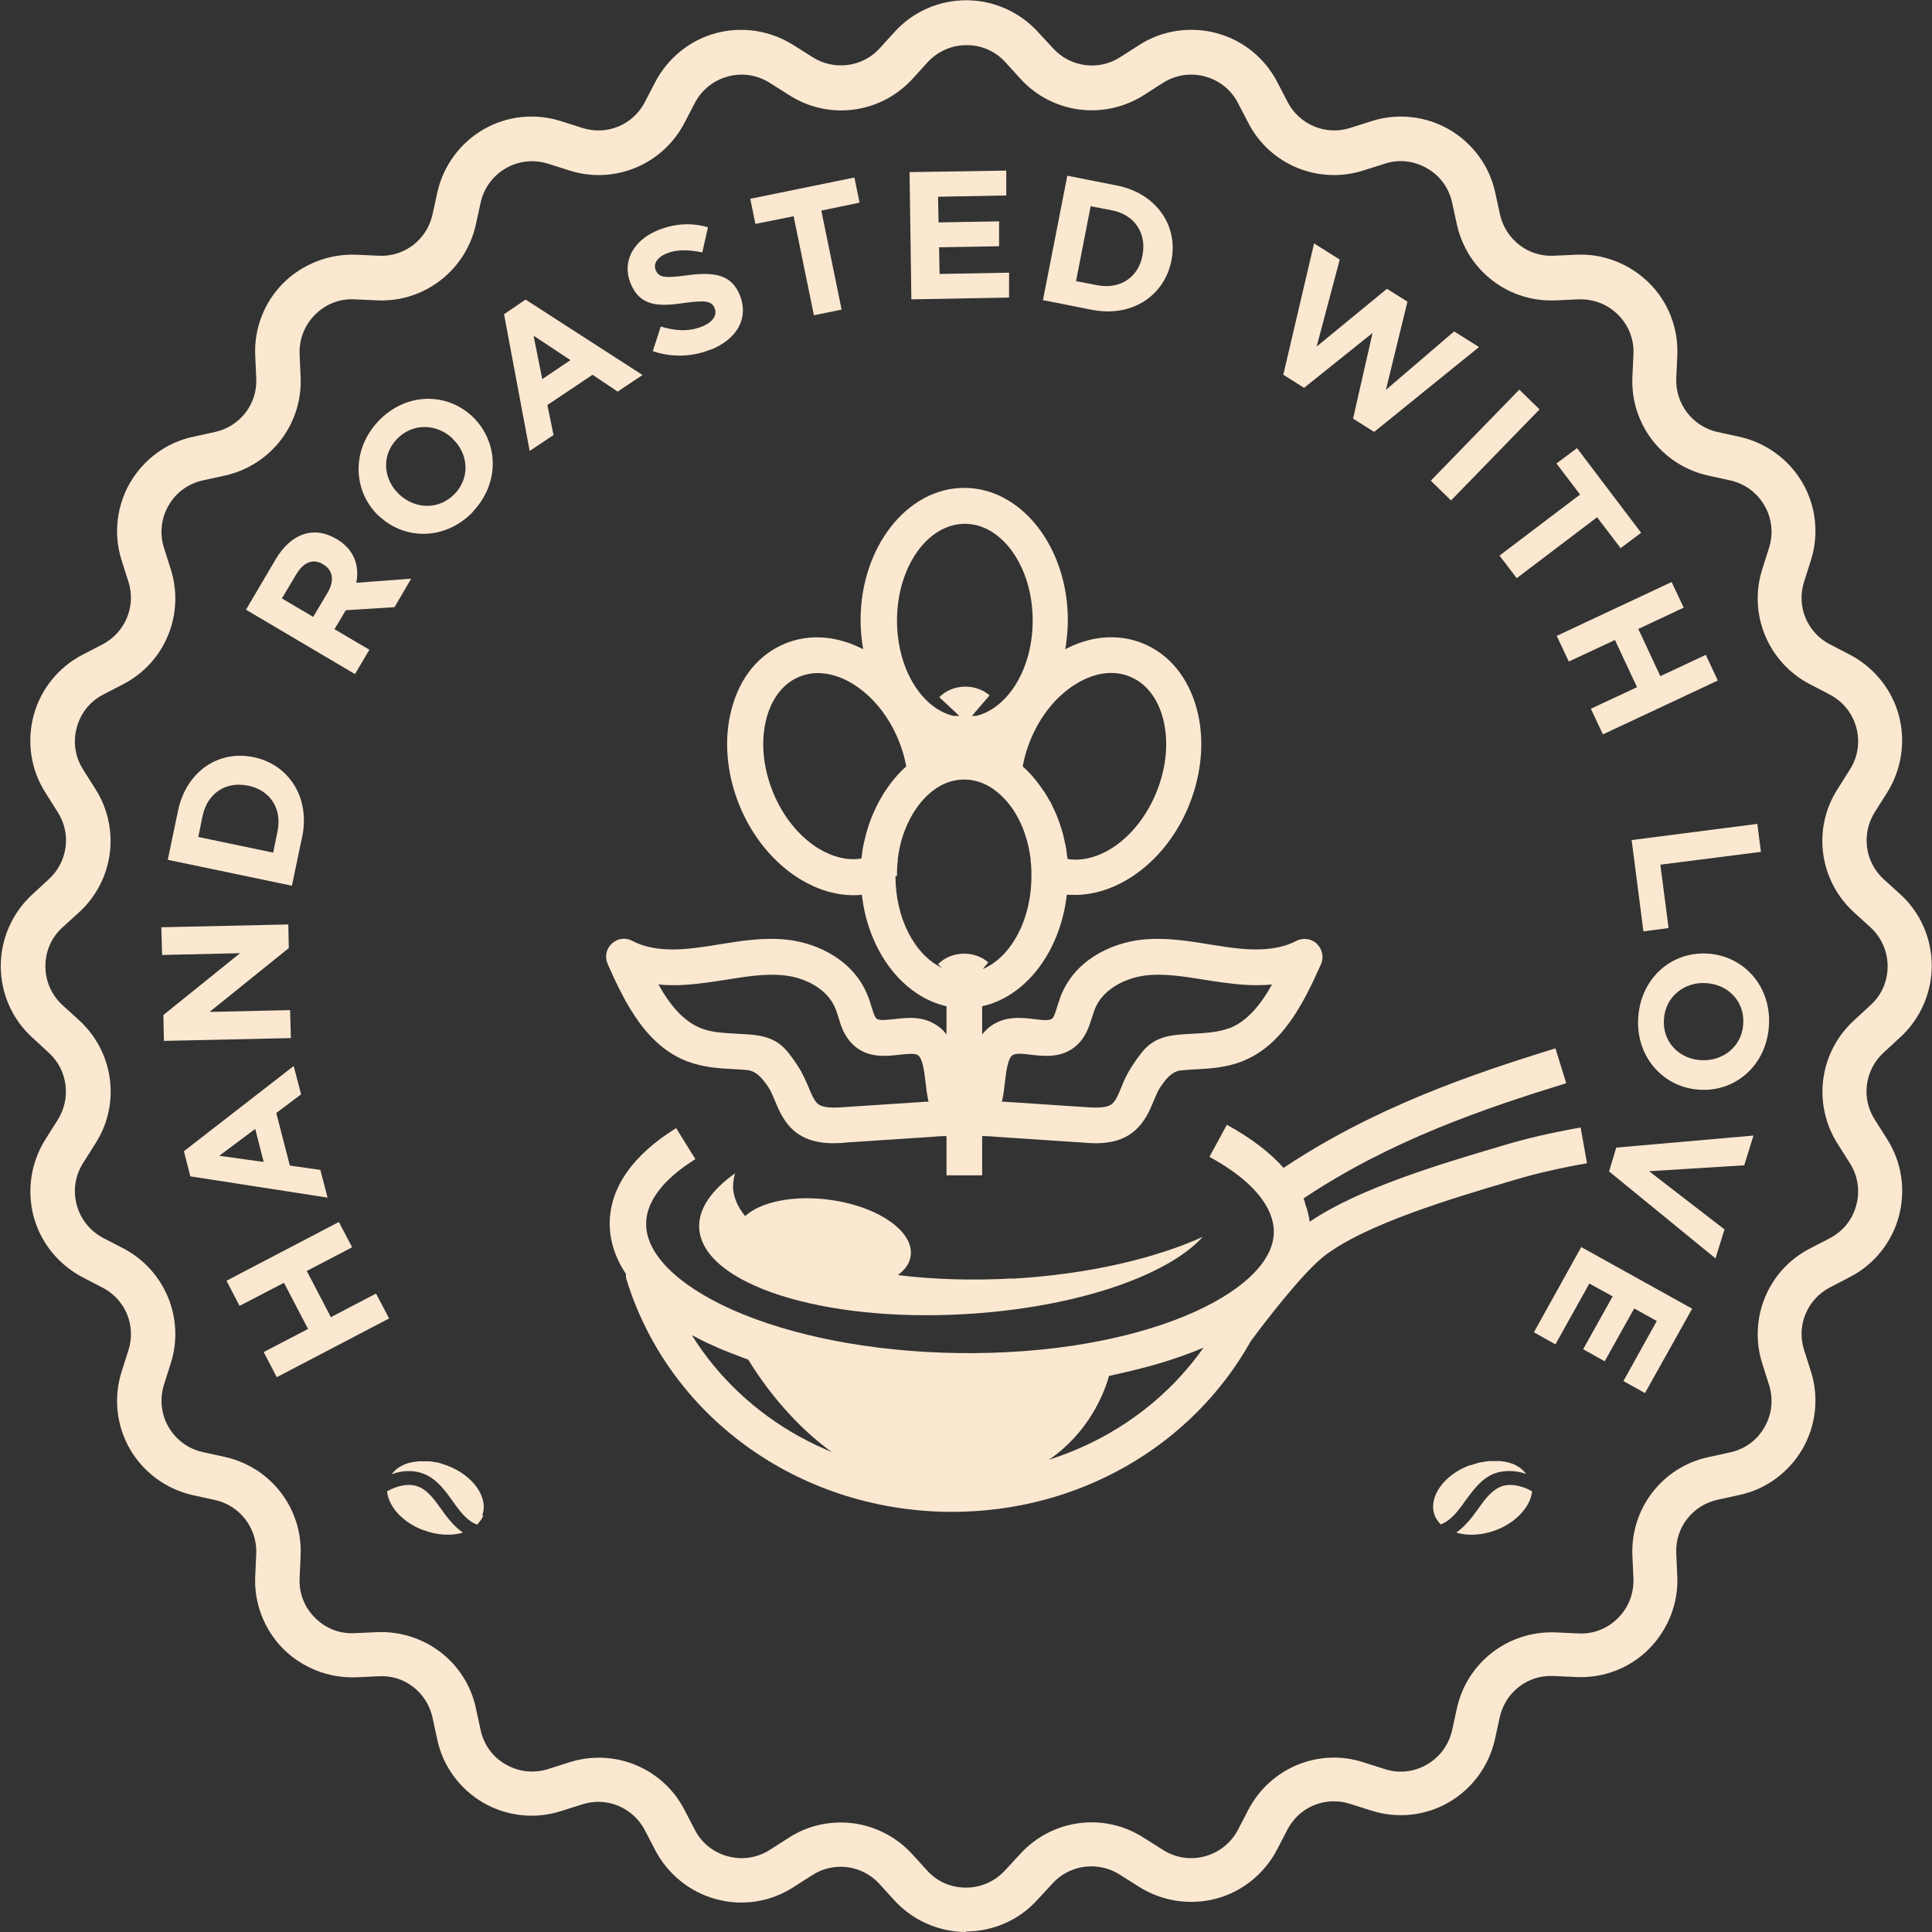 <svg xmlns="http://www.w3.org/2000/svg" fill="none" viewBox="0 0 319 319" height="319" width="319">
<rect x="0" y="0" width="319" height="319" fill="#333333" stroke="none"/>
<g clip-path="url(#clip0_6009_67)">
<path fill="#FCE8D1" d="M58.108 205.961L50.654 209.857L54.635 217.481L62.089 213.584L64.249 217.693L45.699 227.391L43.538 223.241L50.865 219.429L46.884 211.806L39.557 215.617L37.397 211.467L55.948 201.768L58.108 205.876V205.961Z"></path>
<path fill="#FCE8D1" d="M49.68 180.719L45.614 183.768L47.858 192.45L52.898 193.17L54.084 197.744L31.426 194.229L30.367 190.079L48.494 176.018L49.722 180.719H49.68ZM36.254 190.841L43.538 191.857L42.141 186.394L36.254 190.799V190.841Z"></path>
<path fill="#FCE8D1" d="M47.689 156.535L34.602 167.081L47.901 166.784L48.028 171.401L27.063 171.867L26.979 167.589L39.642 157.382L26.767 157.679L26.64 153.105L47.604 152.639L47.689 156.62V156.535Z"></path>
<path fill="#FCE8D1" d="M49.891 138.154L48.197 146.244L27.699 141.966L29.393 133.877C30.748 127.354 36.127 123.797 41.887 125.025H41.929C47.689 126.253 51.247 131.674 49.891 138.197V138.154ZM40.955 129.726C37.313 128.964 34.263 130.954 33.459 134.681L32.739 138.197L45.105 140.78L45.825 137.265C46.588 133.538 44.64 130.489 40.997 129.726H40.955Z"></path>
<path fill="#FCE8D1" d="M65.181 100.249L57.091 100.757L55.228 103.891L60.988 107.279L58.616 111.303L40.616 100.672L45.529 92.329C48.07 88.051 51.84 86.78 55.524 88.983H55.567C58.489 90.719 59.378 93.387 58.828 96.225L67.891 95.547L65.138 100.249H65.181ZM53.364 93.176C51.67 92.159 50.103 92.837 48.917 94.827L46.546 98.808L51.713 101.858L54.127 97.792C55.27 95.844 54.931 94.107 53.407 93.218H53.364V93.176Z"></path>
<path fill="#FCE8D1" d="M78.141 84.451C73.651 89.195 66.917 89.279 62.597 85.213H62.555C58.235 81.105 57.981 74.286 62.47 69.543C66.96 64.799 73.694 64.715 78.014 68.781C82.334 72.931 82.588 79.707 78.098 84.451H78.141ZM74.71 72.38C72.084 69.924 68.103 69.797 65.519 72.508C62.936 75.218 63.275 79.157 65.901 81.613C68.527 84.112 72.508 84.239 75.091 81.529C77.675 78.818 77.336 74.879 74.71 72.423H74.668L74.71 72.38Z"></path>
<path fill="#FCE8D1" d="M102.07 64.715L97.835 61.877L90.38 66.875L91.397 71.83L87.458 74.456L83.223 51.882L86.781 49.468L106.093 61.919L102.027 64.63L102.07 64.715ZM88.094 55.397L89.533 62.597L94.192 59.463L88.051 55.397H88.094Z"></path>
<path fill="#FCE8D1" d="M117.401 57.684C114.437 58.912 111.006 59.082 107.787 57.981L109.1 53.915C111.472 54.635 113.674 54.804 115.919 53.915C117.698 53.195 118.46 52.051 117.994 50.908C117.571 49.764 116.639 49.51 113.039 50.018C108.677 50.654 105.67 50.611 104.103 46.757C102.663 43.2 104.569 39.684 108.592 38.032C111.472 36.847 114.267 36.762 116.893 37.524L115.961 41.675C113.717 41.209 111.726 41.167 110.074 41.844C108.423 42.522 107.872 43.623 108.253 44.555C108.761 45.868 109.778 45.952 113.547 45.444C117.952 44.851 120.79 45.359 122.145 48.705C123.712 52.602 121.637 55.99 117.401 57.727V57.684Z"></path>
<path fill="#FCE8D1" d="M135.613 34.772L138.959 51.12L134.385 52.051L131.039 35.703L124.729 36.974L123.881 32.823L141.077 29.308L141.924 33.459L135.613 34.772Z"></path>
<path fill="#FCE8D1" d="M150.479 49.383L150.182 28.419L166.149 28.165V32.273L154.884 32.484L154.968 36.72L164.963 36.55V40.659L155.053 40.828L155.138 45.233L166.615 45.021V49.129L150.564 49.426L150.479 49.383Z"></path>
<path fill="#FCE8D1" d="M180.338 51.162L172.206 49.553L176.229 29.012L184.361 30.621C190.883 31.892 194.568 37.228 193.424 42.988C192.281 48.833 186.902 52.432 180.338 51.162ZM188.639 42.141C189.359 38.498 187.326 35.449 183.599 34.729L180.083 34.051L177.669 46.418L181.185 47.096C184.912 47.816 187.961 45.825 188.639 42.183V42.141Z"></path>
<path fill="#FCE8D1" d="M226.841 71.28L223.41 69.12L226.629 54.974L215.321 64.037L211.89 61.877L216.972 40.193L221.208 42.861L217.396 57.219L229.001 47.689L232.389 49.807L228.831 64.376L240.097 54.72L244.205 57.303L226.883 71.322L226.841 71.28Z"></path>
<path fill="#FCE8D1" d="M236.243 79.369L250.855 64.334L254.2 67.595L239.589 82.63L236.243 79.369Z"></path>
<path fill="#FCE8D1" d="M263.73 85.383L250.431 95.463L247.594 91.736L260.892 81.656L256.996 76.531L260.384 73.99L270.972 87.967L267.584 90.508L263.688 85.383H263.73Z"></path>
<path fill="#FCE8D1" d="M262.671 117.02L270.294 113.463L266.652 105.67L259.029 109.227L257.038 104.992L276.012 96.098L278.003 100.333L270.506 103.849L274.149 111.642L281.645 108.126L283.636 112.362L264.662 121.256L262.671 117.02Z"></path>
<path fill="#FCE8D1" d="M269.405 138.705L290.158 136.037L290.751 140.653L274.149 142.771L275.504 153.232L271.353 153.782L269.405 138.705Z"></path>
<path fill="#FCE8D1" d="M270.506 167.843C271.015 161.321 276.182 157.001 282.111 157.467H282.153C288.083 157.933 292.572 163.015 292.064 169.537C291.556 176.06 286.389 180.38 280.459 179.914H280.417C274.487 179.448 269.998 174.366 270.506 167.843ZM280.798 175.043C284.356 175.297 287.574 172.883 287.829 169.156C288.125 165.429 285.414 162.592 281.814 162.337H281.772C278.214 162.041 274.996 164.497 274.742 168.225C274.445 171.952 277.156 174.789 280.756 175.043H280.798Z"></path>
<path fill="#FCE8D1" d="M265.678 193.424L266.864 189.486L289.523 187.495L287.998 192.408L272.285 193.382L284.737 202.996L283.254 207.782L265.636 193.382L265.678 193.424Z"></path>
<path fill="#FCE8D1" d="M261.104 205.918L279.4 216.083L271.607 230.017L268.05 228.026L273.556 218.116L269.829 216.041L264.958 224.765L261.401 222.775L266.271 214.05L262.417 211.932L256.826 221.97L253.269 219.979L261.104 205.876V205.918Z"></path>
<path fill="#FCE8D1" d="M159.5 319C155.053 319 150.733 317.094 147.726 313.833L145.185 311.038C142.347 307.946 137.688 307.311 134.131 309.598L130.954 311.631C127.185 314.045 122.569 314.765 118.249 313.579C113.929 312.435 110.286 309.471 108.211 305.532L106.475 302.186C104.526 298.459 100.206 296.638 96.183 297.908L92.583 299.052C88.348 300.407 83.689 299.899 79.792 297.654C75.938 295.409 73.143 291.64 72.211 287.278L71.406 283.551C70.475 279.443 66.79 276.52 62.555 276.774L58.785 276.944C54.338 277.113 49.976 275.419 46.8 272.285C43.666 269.151 41.929 264.746 42.141 260.299L42.31 256.53C42.48 252.337 39.642 248.61 35.534 247.678L31.849 246.873C27.487 245.899 23.718 243.146 21.473 239.292C19.228 235.438 18.72 230.779 20.075 226.502L21.219 222.902C22.489 218.878 20.71 214.558 16.941 212.61L13.595 210.874C9.656 208.798 6.692 205.156 5.548 200.836C4.405 196.516 5.125 191.9 7.496 188.13L9.529 184.911C11.774 181.354 11.181 176.695 8.089 173.857L5.294 171.274C1.991 168.267 0.127 163.989 0.127 159.5C0.127 155.011 2.033 150.733 5.294 147.726L8.089 145.142C11.181 142.305 11.816 137.646 9.529 134.088L7.496 130.87C5.082 127.1 4.405 122.484 5.548 118.164C6.692 113.844 9.614 110.201 13.595 108.126L16.941 106.39C20.668 104.441 22.489 100.121 21.219 96.098L20.075 92.498C18.72 88.263 19.228 83.604 21.473 79.707C23.718 75.853 27.487 73.058 31.849 72.126L35.534 71.322C39.642 70.39 42.522 66.705 42.31 62.47L42.141 58.701C41.929 54.254 43.623 49.891 46.8 46.715C49.976 43.581 54.338 41.887 58.785 42.056L62.555 42.225C66.79 42.437 70.475 39.557 71.406 35.449L72.211 31.764C73.185 27.402 75.938 23.633 79.792 21.388C83.647 19.143 88.305 18.635 92.583 19.99L96.183 21.134C100.206 22.404 104.526 20.626 106.475 16.856L108.211 13.51C110.286 9.572 113.929 6.607 118.249 5.463C122.569 4.32 127.185 5.04 130.954 7.412L134.173 9.445C137.731 11.689 142.39 11.096 145.227 8.005L147.768 5.209C150.775 1.906 155.053 0.042 159.542 0.042C164.032 0.042 168.309 1.948 171.316 5.209L173.9 8.005C176.738 11.096 181.396 11.732 184.954 9.445L188.13 7.412C191.9 4.997 196.516 4.32 200.836 5.463C205.156 6.607 208.798 9.529 210.874 13.51L212.61 16.856C214.558 20.583 218.878 22.404 222.902 21.134L226.502 19.99C230.737 18.635 235.396 19.143 239.292 21.388C243.146 23.633 245.942 27.402 246.874 31.764L247.678 35.449C248.61 39.557 252.337 42.437 256.53 42.225L260.299 42.056C264.746 41.844 269.109 43.581 272.285 46.715C275.462 49.849 277.156 54.254 276.944 58.701L276.774 62.47C276.605 66.663 279.443 70.39 283.551 71.322L287.236 72.126C291.598 73.1 295.367 75.853 297.612 79.707C299.857 83.562 300.365 88.22 299.01 92.498L297.866 96.098C296.595 100.121 298.374 104.441 302.144 106.39L305.49 108.126C309.428 110.201 312.393 113.844 313.537 118.164C314.68 122.484 313.96 127.1 311.588 130.87L309.555 134.088C307.311 137.646 307.904 142.305 310.995 145.142L313.791 147.684C317.094 150.691 318.958 154.968 318.958 159.458C318.958 163.947 317.052 168.225 313.791 171.232L310.995 173.815C307.904 176.653 307.268 181.312 309.555 184.869L311.588 188.088C314.002 191.857 314.68 196.474 313.537 200.794C312.393 205.114 309.471 208.756 305.49 210.831L302.144 212.568C298.417 214.516 296.595 218.836 297.866 222.859L299.01 226.459C300.365 230.695 299.857 235.353 297.612 239.25C295.367 243.104 291.598 245.899 287.236 246.831L283.551 247.636C279.443 248.567 276.563 252.252 276.774 256.487L276.944 260.257C277.156 264.704 275.419 269.066 272.285 272.243C269.151 275.419 264.746 277.113 260.299 276.901L256.488 276.732C252.252 276.52 248.568 279.4 247.636 283.508L246.831 287.193C245.857 291.555 243.104 295.325 239.25 297.569C235.396 299.814 230.737 300.322 226.46 298.967L222.86 297.824C218.836 296.553 214.516 298.332 212.568 302.101L210.831 305.447C208.756 309.386 205.114 312.35 200.794 313.494C196.474 314.638 191.857 313.918 188.088 311.546L184.869 309.513C181.312 307.268 176.653 307.861 173.815 310.953L171.232 313.748C168.225 317.052 163.947 318.915 159.458 318.915L159.5 319ZM138.79 300.915C143.152 300.915 147.43 302.694 150.564 306.082L153.105 308.878C154.757 310.699 157.044 311.673 159.5 311.673C161.956 311.673 164.244 310.656 165.895 308.878L168.479 306.082C173.73 300.365 182.286 299.221 188.808 303.414L192.027 305.447C194.102 306.76 196.559 307.141 198.93 306.506C201.302 305.871 203.25 304.303 204.394 302.144L206.13 298.798C209.73 291.937 217.693 288.591 225.062 290.962L228.662 292.106C230.991 292.868 233.49 292.572 235.608 291.344C237.725 290.115 239.208 288.125 239.758 285.711L240.563 282.026C242.257 274.445 249.076 269.236 256.826 269.532L260.638 269.701C263.137 269.828 265.424 268.897 267.16 267.16C268.897 265.424 269.786 263.094 269.702 260.638L269.532 256.869C269.193 249.118 274.445 242.257 282.026 240.605L285.711 239.8C288.125 239.25 290.116 237.81 291.344 235.65C292.572 233.532 292.826 231.033 292.106 228.704L290.963 225.104C288.633 217.692 291.937 209.73 298.798 206.172L302.144 204.436C304.346 203.293 305.871 201.344 306.506 198.973C307.141 196.601 306.76 194.144 305.447 192.069L303.414 188.85C299.264 182.328 300.365 173.773 306.082 168.521L308.878 165.937C310.699 164.286 311.673 161.999 311.673 159.542C311.673 157.086 310.657 154.799 308.878 153.147L306.082 150.606C300.365 145.354 299.221 136.799 303.414 130.277L305.447 127.058C306.76 124.982 307.141 122.526 306.506 120.154C305.871 117.783 304.304 115.834 302.144 114.691L298.798 112.954C291.937 109.354 288.633 101.392 290.963 94.023L292.106 90.423C292.826 88.093 292.572 85.594 291.344 83.477C290.116 81.359 288.125 79.877 285.711 79.326L282.026 78.522C274.445 76.828 269.193 70.009 269.532 62.258L269.702 58.489C269.829 56.032 268.897 53.703 267.16 51.967C265.424 50.23 263.095 49.341 260.638 49.425L256.826 49.595C249.076 49.934 242.257 44.682 240.563 37.101L239.758 33.416C239.208 31.002 237.768 29.011 235.608 27.783C233.49 26.555 230.991 26.259 228.662 27.021L225.062 28.164C217.65 30.494 209.688 27.19 206.13 20.329L204.394 16.983C203.25 14.781 201.302 13.256 198.93 12.621C196.559 11.986 194.102 12.367 192.027 13.68L188.85 15.713C182.286 19.863 173.773 18.762 168.521 13.044L165.98 10.249C164.328 8.428 162.041 7.454 159.585 7.454C157.128 7.454 154.841 8.47 153.189 10.249L150.648 13.044C145.397 18.762 136.841 19.906 130.319 15.713L127.1 13.68C125.025 12.367 122.569 11.986 120.197 12.621C117.825 13.256 115.877 14.823 114.733 16.983L112.997 20.329C109.397 27.19 101.435 30.494 94.065 28.164L90.465 27.021C88.136 26.301 85.637 26.555 83.519 27.783C81.402 29.011 79.919 31.002 79.369 33.416L78.564 37.101C76.87 44.682 70.009 49.934 62.301 49.595L58.531 49.425C56.032 49.298 53.745 50.23 52.009 51.967C50.273 53.703 49.383 56.032 49.468 58.489L49.637 62.258C49.976 70.009 44.724 76.828 37.143 78.522L33.459 79.326C31.044 79.877 29.054 81.317 27.826 83.477C26.598 85.594 26.343 88.093 27.063 90.423L28.207 94.023C30.536 101.434 27.233 109.397 20.372 112.954L17.026 114.691C14.823 115.834 13.299 117.783 12.664 120.154C12.028 122.526 12.409 124.982 13.722 127.058L15.755 130.277C19.906 136.799 18.805 145.354 13.087 150.606L10.292 153.147C8.471 154.799 7.496 157.086 7.496 159.542C7.496 161.999 8.513 164.286 10.292 165.937L13.087 168.479C18.805 173.73 19.948 182.286 15.755 188.808L13.722 192.027C12.409 194.102 12.028 196.558 12.664 198.93C13.299 201.302 14.866 203.25 17.026 204.394L20.372 206.13C27.233 209.73 30.536 217.692 28.207 225.062L27.063 228.662C26.343 230.991 26.598 233.49 27.826 235.608C29.054 237.725 31.044 239.208 33.459 239.758L37.143 240.563C44.724 242.257 49.976 249.076 49.637 256.826L49.468 260.596C49.341 263.052 50.273 265.381 52.009 267.118C53.745 268.854 56.032 269.786 58.531 269.659L62.301 269.49C70.051 269.193 76.912 274.403 78.564 281.984L79.369 285.711C79.919 288.125 81.359 290.115 83.519 291.344C85.637 292.572 88.136 292.826 90.465 292.106L94.065 290.962C101.477 288.633 109.439 291.937 112.997 298.798L114.733 302.144C115.877 304.346 117.825 305.871 120.197 306.506C122.569 307.141 125.025 306.76 127.1 305.447L130.277 303.414C132.903 301.72 135.91 300.915 138.832 300.915H138.79Z"></path>
<path fill="#FCE8D1" d="M217.438 155.815C216.507 154.968 215.151 154.799 214.05 155.349C210.535 157.213 206.046 156.874 202.53 156.366C201.599 156.239 200.709 156.069 199.777 155.942C196.093 155.349 192.239 154.714 188.3 155.18C183.429 155.773 177.373 158.526 175.086 164.625C174.916 165.133 174.747 165.641 174.578 166.149C174.323 166.954 174.069 167.886 173.73 168.182C173.307 168.563 172.036 168.436 170.766 168.267C168.648 168.013 165.98 167.716 163.608 169.41C163.015 169.834 162.592 170.3 162.168 170.808V166.149C169.411 164.54 175.086 157.086 176.145 147.726C176.568 147.726 177.034 147.768 177.458 147.768C184.912 147.768 192.704 141.966 196.347 132.903C198.464 127.651 198.93 122.018 197.617 117.105C196.22 111.853 193.043 107.999 188.681 106.22C184.657 104.611 180.168 104.95 175.89 107.194C176.145 105.67 176.314 104.06 176.314 102.409C176.314 90.338 168.648 80.555 159.204 80.555C149.759 80.555 142.093 90.38 142.093 102.409C142.093 104.06 142.263 105.67 142.517 107.194C138.239 104.992 133.75 104.611 129.726 106.22C125.321 107.999 122.145 111.853 120.79 117.105C119.477 122.018 119.943 127.651 122.06 132.903C124.178 138.154 127.778 142.517 132.14 145.185C135.02 146.921 138.027 147.811 140.907 147.811C141.373 147.811 141.839 147.811 142.305 147.726C143.364 157.086 149.039 164.498 156.281 166.149V170.808C155.9 170.3 155.434 169.792 154.841 169.41C152.469 167.716 149.844 168.013 147.684 168.267C146.413 168.394 145.142 168.563 144.719 168.182C144.38 167.886 144.126 166.954 143.872 166.149C143.702 165.641 143.575 165.133 143.364 164.625C141.077 158.568 135.063 155.773 130.15 155.18C126.168 154.714 122.357 155.349 118.672 155.942C117.74 156.112 116.851 156.239 115.919 156.366C112.404 156.874 107.915 157.213 104.399 155.349C103.298 154.756 101.943 154.926 101.011 155.815C100.079 156.662 99.825 158.018 100.333 159.161C103.298 165.895 106.813 172.714 113.505 175.255C116.089 176.229 118.63 176.399 121.086 176.526C121.891 176.568 122.696 176.61 123.458 176.695C124.503 176.808 125.505 177.556 126.465 178.94L126.804 179.406C127.227 179.999 127.566 180.846 127.947 181.735C128.625 183.387 129.43 185.25 131.081 186.69C133.072 188.384 135.528 188.766 137.561 188.766C138.408 188.766 139.171 188.723 139.806 188.639L153.274 187.749C153.274 187.749 153.317 187.749 153.359 187.749C154.333 187.664 155.307 187.58 156.281 187.58V194.06H162.168V187.58C163.142 187.58 164.116 187.664 165.091 187.749C165.091 187.749 165.133 187.749 165.175 187.749L178.601 188.639C179.236 188.681 180.041 188.766 180.888 188.766C182.921 188.766 185.377 188.427 187.368 186.69C189.02 185.25 189.824 183.387 190.502 181.735C190.883 180.846 191.222 179.999 191.646 179.406L191.984 178.94C192.944 177.556 193.947 176.822 194.992 176.738C195.796 176.653 196.601 176.61 197.363 176.568C199.82 176.441 202.403 176.272 204.944 175.298C211.636 172.756 215.109 165.938 218.116 159.204C218.624 158.06 218.328 156.705 217.438 155.858V155.815ZM152.935 181.905L139.51 182.794C137.731 182.921 135.91 183.006 135.02 182.243C134.427 181.735 133.961 180.634 133.495 179.49C133.03 178.432 132.521 177.203 131.759 176.06L131.463 175.594C129.726 173.095 128.498 171.274 124.22 170.85C123.331 170.766 122.484 170.723 121.594 170.681C119.477 170.554 117.486 170.469 115.792 169.792C112.827 168.648 110.583 165.895 108.719 162.549C111.642 162.846 114.479 162.549 116.936 162.211C117.867 162.083 118.841 161.914 119.773 161.787C123.246 161.236 126.507 160.686 129.641 161.067C132.648 161.406 136.672 163.1 138.027 166.742C138.154 167.123 138.281 167.505 138.408 167.886C138.832 169.326 139.383 171.105 140.865 172.502C143.237 174.747 146.286 174.408 148.488 174.154C149.759 174.027 151.029 173.858 151.58 174.239C152.342 174.789 152.597 176.822 152.808 178.601C152.935 179.702 153.062 180.803 153.317 181.905C153.232 181.905 153.105 181.905 153.02 181.905H152.935ZM186.563 111.726C189.189 112.785 191.137 115.241 192.027 118.63C193.001 122.357 192.62 126.634 190.968 130.743C188.003 138.112 181.735 142.686 176.272 141.839C176.272 141.67 176.229 141.5 176.187 141.288C176.145 140.78 176.06 140.314 175.975 139.806C175.933 139.552 175.89 139.298 175.806 139.044C175.721 138.578 175.594 138.112 175.509 137.688C175.425 137.392 175.34 137.138 175.255 136.841C175.128 136.46 175.001 136.079 174.874 135.698C174.747 135.359 174.62 135.02 174.493 134.681C174.366 134.385 174.239 134.131 174.112 133.834C173.942 133.453 173.73 133.03 173.561 132.648C173.476 132.479 173.392 132.31 173.265 132.14C173.011 131.674 172.756 131.251 172.46 130.785C172.46 130.743 172.375 130.658 172.333 130.615C171.316 129.091 170.173 127.693 168.86 126.55C169.114 125.11 169.538 123.712 170.088 122.314C171.74 118.206 174.451 114.86 177.754 112.87C180.761 111.049 183.853 110.625 186.479 111.684L186.563 111.726ZM159.288 86.484C165.472 86.484 170.512 93.642 170.512 102.451C170.512 110.371 166.488 116.893 161.194 118.206H160.474L163.396 114.818C161.067 112.785 157.255 112.912 155.095 115.114L158.399 118.206H157.425C152.131 116.936 148.107 110.371 148.107 102.451C148.107 93.642 153.147 86.484 159.331 86.484H159.288ZM135.274 140.187C132.013 138.197 129.26 134.851 127.608 130.743C125.957 126.634 125.576 122.357 126.55 118.63C127.439 115.241 129.387 112.785 132.013 111.726C132.945 111.345 133.961 111.133 135.02 111.133C136.884 111.133 138.832 111.726 140.738 112.87C143.999 114.86 146.752 118.206 148.404 122.314C148.954 123.67 149.378 125.11 149.632 126.55C148.319 127.693 147.175 129.091 146.159 130.615C146.159 130.658 146.074 130.743 146.032 130.785C145.778 131.208 145.524 131.674 145.27 132.098C145.185 132.267 145.058 132.437 144.973 132.648C144.761 133.03 144.592 133.411 144.422 133.792C144.295 134.088 144.168 134.385 144.041 134.639C143.914 134.978 143.787 135.274 143.66 135.613C143.533 135.994 143.406 136.375 143.279 136.757C143.194 137.053 143.11 137.307 143.025 137.604C142.898 138.07 142.813 138.535 142.686 139.001C142.644 139.255 142.559 139.51 142.517 139.764C142.432 140.272 142.347 140.78 142.305 141.246C142.305 141.415 142.263 141.585 142.22 141.754C140.018 142.135 137.561 141.542 135.147 140.102L135.274 140.187ZM148.107 144.677C148.107 144.422 148.107 144.168 148.107 143.914C148.107 143.321 148.15 142.728 148.234 142.135C148.234 142.051 148.234 141.924 148.234 141.839C148.404 140.441 148.7 139.086 149.124 137.858C150.225 134.639 152.046 131.928 154.418 130.277C154.418 130.277 154.418 130.277 154.46 130.234C155.9 129.26 157.509 128.71 159.204 128.71C160.898 128.71 162.507 129.26 163.947 130.234C163.947 130.234 163.947 130.234 163.989 130.277C166.361 131.928 168.225 134.597 169.283 137.858C169.707 139.128 170.003 140.484 170.173 141.839C170.173 141.924 170.173 142.051 170.173 142.135C170.258 142.728 170.3 143.321 170.3 143.914C170.3 144.168 170.3 144.422 170.3 144.677C170.3 151.919 166.912 158.06 162.253 160.008L163.185 158.907C160.855 156.874 157.044 157.001 154.884 159.204L155.519 159.796C151.072 157.679 147.853 151.707 147.853 144.634L148.107 144.677ZM202.869 169.792C201.175 170.427 199.184 170.554 197.067 170.681C196.177 170.723 195.288 170.766 194.441 170.85C190.163 171.274 188.935 173.095 187.199 175.594L186.902 176.06C186.14 177.203 185.589 178.389 185.166 179.49C184.7 180.634 184.234 181.735 183.641 182.243C182.752 183.006 180.93 182.921 179.109 182.794L165.726 181.905C165.726 181.905 165.514 181.905 165.429 181.905C165.684 180.846 165.811 179.702 165.938 178.601C166.149 176.822 166.403 174.789 167.166 174.239C167.674 173.858 168.987 173.985 170.258 174.154C172.46 174.408 175.509 174.747 177.881 172.502C179.363 171.105 179.872 169.326 180.338 167.886C180.465 167.505 180.592 167.123 180.719 166.742C182.074 163.142 186.097 161.448 189.105 161.067C192.239 160.686 195.5 161.236 198.973 161.787C199.904 161.956 200.879 162.083 201.81 162.211C204.267 162.549 207.104 162.846 210.027 162.549C208.163 165.895 205.918 168.648 202.954 169.792H202.869Z"></path>
<path fill="#FCE8D1" d="M260.892 186.182C256.106 187.029 251.956 188.003 248.568 189.02L247.297 189.401C237.979 192.154 224.215 196.262 216.252 201.726C216.125 200.751 215.871 199.735 215.49 198.761C215.49 198.761 215.49 198.676 215.49 198.634C215.405 198.38 215.321 198.126 215.236 197.872C229.636 188.257 245.137 183.006 258.605 178.855L256.826 173.095C242.977 177.373 227.01 182.794 211.933 192.832C209.645 190.248 206.511 187.876 202.573 185.716L199.693 191.01C206.638 194.78 210.408 199.227 210.323 203.547C210.154 213.33 188.681 223.834 158.187 223.41C143.957 223.198 130.658 220.615 120.705 216.168C111.726 212.102 106.602 206.935 106.686 201.98C106.771 197.363 111.133 193.679 114.818 191.392L111.641 186.267C104.526 190.672 100.757 196.05 100.672 201.853C100.63 204.775 101.562 207.655 103.34 210.323C103.34 210.662 103.34 211.001 103.467 211.34C110.456 233.871 131.674 249.245 156.324 249.626C156.62 249.626 156.916 249.626 157.255 249.626C177.923 249.626 196.728 238.911 206.511 221.462C208.798 218.328 215.151 210.111 218.582 207.443C225.316 202.149 240.182 197.744 249.076 195.119L250.346 194.737C253.523 193.806 257.462 192.874 262.036 192.069L260.977 186.14L260.892 186.182ZM156.451 243.612C138.705 243.358 122.95 234.422 114.225 220.445C114.479 220.573 114.733 220.7 114.987 220.827L115.199 220.954C115.623 221.165 116.004 221.377 116.47 221.589L116.724 221.716C117.994 222.309 119.35 222.902 120.79 223.452L121.001 223.537L121.256 223.622C121.637 223.791 122.06 223.918 122.441 224.088L123.119 224.342C123.5 224.469 123.924 224.596 124.263 224.723L125.025 224.977C125.703 225.189 126.338 225.401 127.143 225.612L133.284 227.18C133.75 227.264 134.215 227.391 134.639 227.476L135.444 227.645C136.164 227.772 136.884 227.9 137.604 228.027L138.451 228.154C138.959 228.238 139.467 228.323 139.933 228.408L140.865 228.535C141.373 228.62 141.881 228.662 142.432 228.747L143.237 228.831C143.914 228.916 144.549 229.001 145.397 229.085C145.397 229.085 145.608 229.085 145.651 229.085C146.455 229.17 147.26 229.255 148.107 229.297H148.869C149.462 229.382 150.055 229.424 150.606 229.467L154.079 229.636C154.926 229.636 155.773 229.678 156.662 229.721C166.403 229.848 176.06 228.874 184.446 226.883C185.25 226.714 186.013 226.502 186.817 226.332C186.944 226.332 187.029 226.29 187.156 226.248C191.434 225.231 195.288 223.961 198.718 222.521C189.359 235.819 173.561 243.697 156.493 243.485L156.451 243.612Z"></path>
<path fill="#FCE8D1" d="M183.387 226.079C183.387 226.079 179.617 247.17 153.189 245.857C134.597 244.629 123.246 223.961 123.246 223.961C123.246 223.961 160.855 231.584 183.387 226.079Z"></path>
<path fill="#FCE8D1" d="M167.293 211.085C160.517 211.466 154.079 211.255 148.234 210.535C149.42 209.688 150.182 208.629 150.352 207.443C151.03 203.419 145.1 199.227 137.138 198.125C131.081 197.278 125.618 198.422 123.034 200.794C121.891 199.396 121.171 197.871 121.044 196.262C121.002 195.415 121.129 194.568 121.383 193.721C117.444 196.516 115.242 199.65 115.453 202.869C116.089 212.017 135.783 218.37 159.458 216.972C177.542 215.913 192.705 210.704 198.592 204.224C190.672 207.824 179.575 210.408 167.208 211.128L167.293 211.085Z"></path>
<path fill="#FCE8D1" d="M240.436 253.057C241.537 252.295 242.426 251.278 243.104 250.431C243.4 250.05 243.655 249.669 243.951 249.288C245.095 247.678 246.153 246.196 247.678 245.518C249.118 244.883 251.109 245.18 252.972 246.238C252.718 248.737 250.346 251.405 246.916 252.676C244.629 253.523 242.299 253.608 240.478 253.057H240.436Z"></path>
<path fill="#FCE8D1" d="M242.892 241.918C243.146 241.834 243.4 241.749 243.655 241.664C243.739 241.664 243.824 241.622 243.909 241.58C244.078 241.537 244.248 241.495 244.417 241.452C244.502 241.452 244.629 241.452 244.713 241.41C244.883 241.41 245.01 241.368 245.179 241.325C245.264 241.325 245.391 241.325 245.476 241.283C245.645 241.283 245.772 241.283 245.899 241.241C245.984 241.241 246.111 241.241 246.196 241.241C246.365 241.241 246.492 241.241 246.619 241.241C246.704 241.241 246.789 241.241 246.916 241.241C247.085 241.241 247.212 241.241 247.382 241.241C247.466 241.241 247.551 241.241 247.636 241.241C247.848 241.241 248.059 241.283 248.271 241.325C248.271 241.325 248.271 241.325 248.313 241.325C248.525 241.325 248.737 241.41 248.906 241.452C248.991 241.452 249.033 241.452 249.118 241.495C249.245 241.495 249.372 241.58 249.499 241.622C249.584 241.622 249.669 241.664 249.753 241.707C249.88 241.749 249.965 241.791 250.092 241.834C250.177 241.834 250.262 241.918 250.304 241.961C250.389 242.003 250.516 242.088 250.6 242.13C250.685 242.13 250.728 242.215 250.812 242.257C250.897 242.3 251.024 242.384 251.109 242.469C251.151 242.511 251.236 242.554 251.278 242.596C251.363 242.681 251.447 242.765 251.532 242.85C251.575 242.892 251.617 242.935 251.659 242.977C251.786 243.104 251.913 243.231 251.998 243.358C250.092 242.723 248.186 242.723 246.577 243.358C244.502 244.248 243.189 246.111 241.876 247.89C241.622 248.271 241.368 248.61 241.071 248.991C240.309 250.008 239.165 251.236 237.895 251.702C237.683 251.49 237.471 251.278 237.344 251.024C237.344 250.982 237.259 250.897 237.217 250.855C237.175 250.77 237.132 250.685 237.09 250.643C237.005 250.474 236.921 250.347 236.878 250.177C235.777 247.212 238.403 243.485 242.723 241.918H242.892Z"></path>
<path fill="#FCE8D1" d="M69.967 252.676C66.494 251.405 64.164 248.78 63.91 246.238C65.774 245.18 67.722 244.883 69.204 245.518C70.687 246.154 71.788 247.678 72.931 249.288C73.185 249.669 73.482 250.05 73.778 250.431C74.456 251.321 75.345 252.295 76.447 253.057C74.625 253.608 72.296 253.523 70.009 252.676H69.967Z"></path>
<path fill="#FCE8D1" d="M79.792 250.219C79.792 250.219 79.665 250.516 79.581 250.685C79.581 250.77 79.496 250.854 79.454 250.897C79.454 250.939 79.369 251.024 79.326 251.066C79.157 251.278 78.988 251.532 78.776 251.744C77.463 251.278 76.362 250.05 75.6 249.033C75.345 248.694 75.049 248.313 74.795 247.932C73.524 246.153 72.211 244.29 70.094 243.4C68.527 242.723 66.578 242.723 64.672 243.4C64.757 243.273 64.884 243.146 65.011 243.019C65.054 242.977 65.096 242.934 65.138 242.892C65.223 242.807 65.308 242.723 65.392 242.638C65.435 242.596 65.519 242.553 65.562 242.511C65.647 242.426 65.731 242.384 65.858 242.299C65.943 242.257 65.985 242.214 66.07 242.172C66.155 242.13 66.282 242.045 66.367 242.003C66.451 242.003 66.536 241.918 66.578 241.876C66.705 241.833 66.79 241.791 66.917 241.749C67.002 241.749 67.087 241.706 67.171 241.664C67.298 241.622 67.425 241.579 67.552 241.537C67.637 241.537 67.68 241.494 67.764 241.494C67.976 241.452 68.145 241.41 68.357 241.367C68.357 241.367 68.357 241.367 68.4 241.367C68.611 241.367 68.823 241.325 69.035 241.283C69.12 241.283 69.204 241.283 69.289 241.283C69.458 241.283 69.585 241.283 69.755 241.283C69.84 241.283 69.924 241.283 70.051 241.283C70.178 241.283 70.348 241.283 70.475 241.283C70.559 241.283 70.687 241.283 70.771 241.283C70.898 241.283 71.068 241.283 71.195 241.325C71.279 241.325 71.406 241.325 71.491 241.367C71.661 241.367 71.788 241.41 71.957 241.452C72.042 241.452 72.169 241.452 72.254 241.494C72.423 241.494 72.592 241.579 72.762 241.622C72.847 241.622 72.931 241.664 73.016 241.706C73.27 241.791 73.524 241.876 73.778 241.96C78.098 243.57 80.724 247.254 79.623 250.219H79.792Z"></path>
</g>
<defs>
<clipPath id="clip0_6009_67">
<rect fill="white" height="319" width="319"></rect>
</clipPath>
</defs>
</svg>
